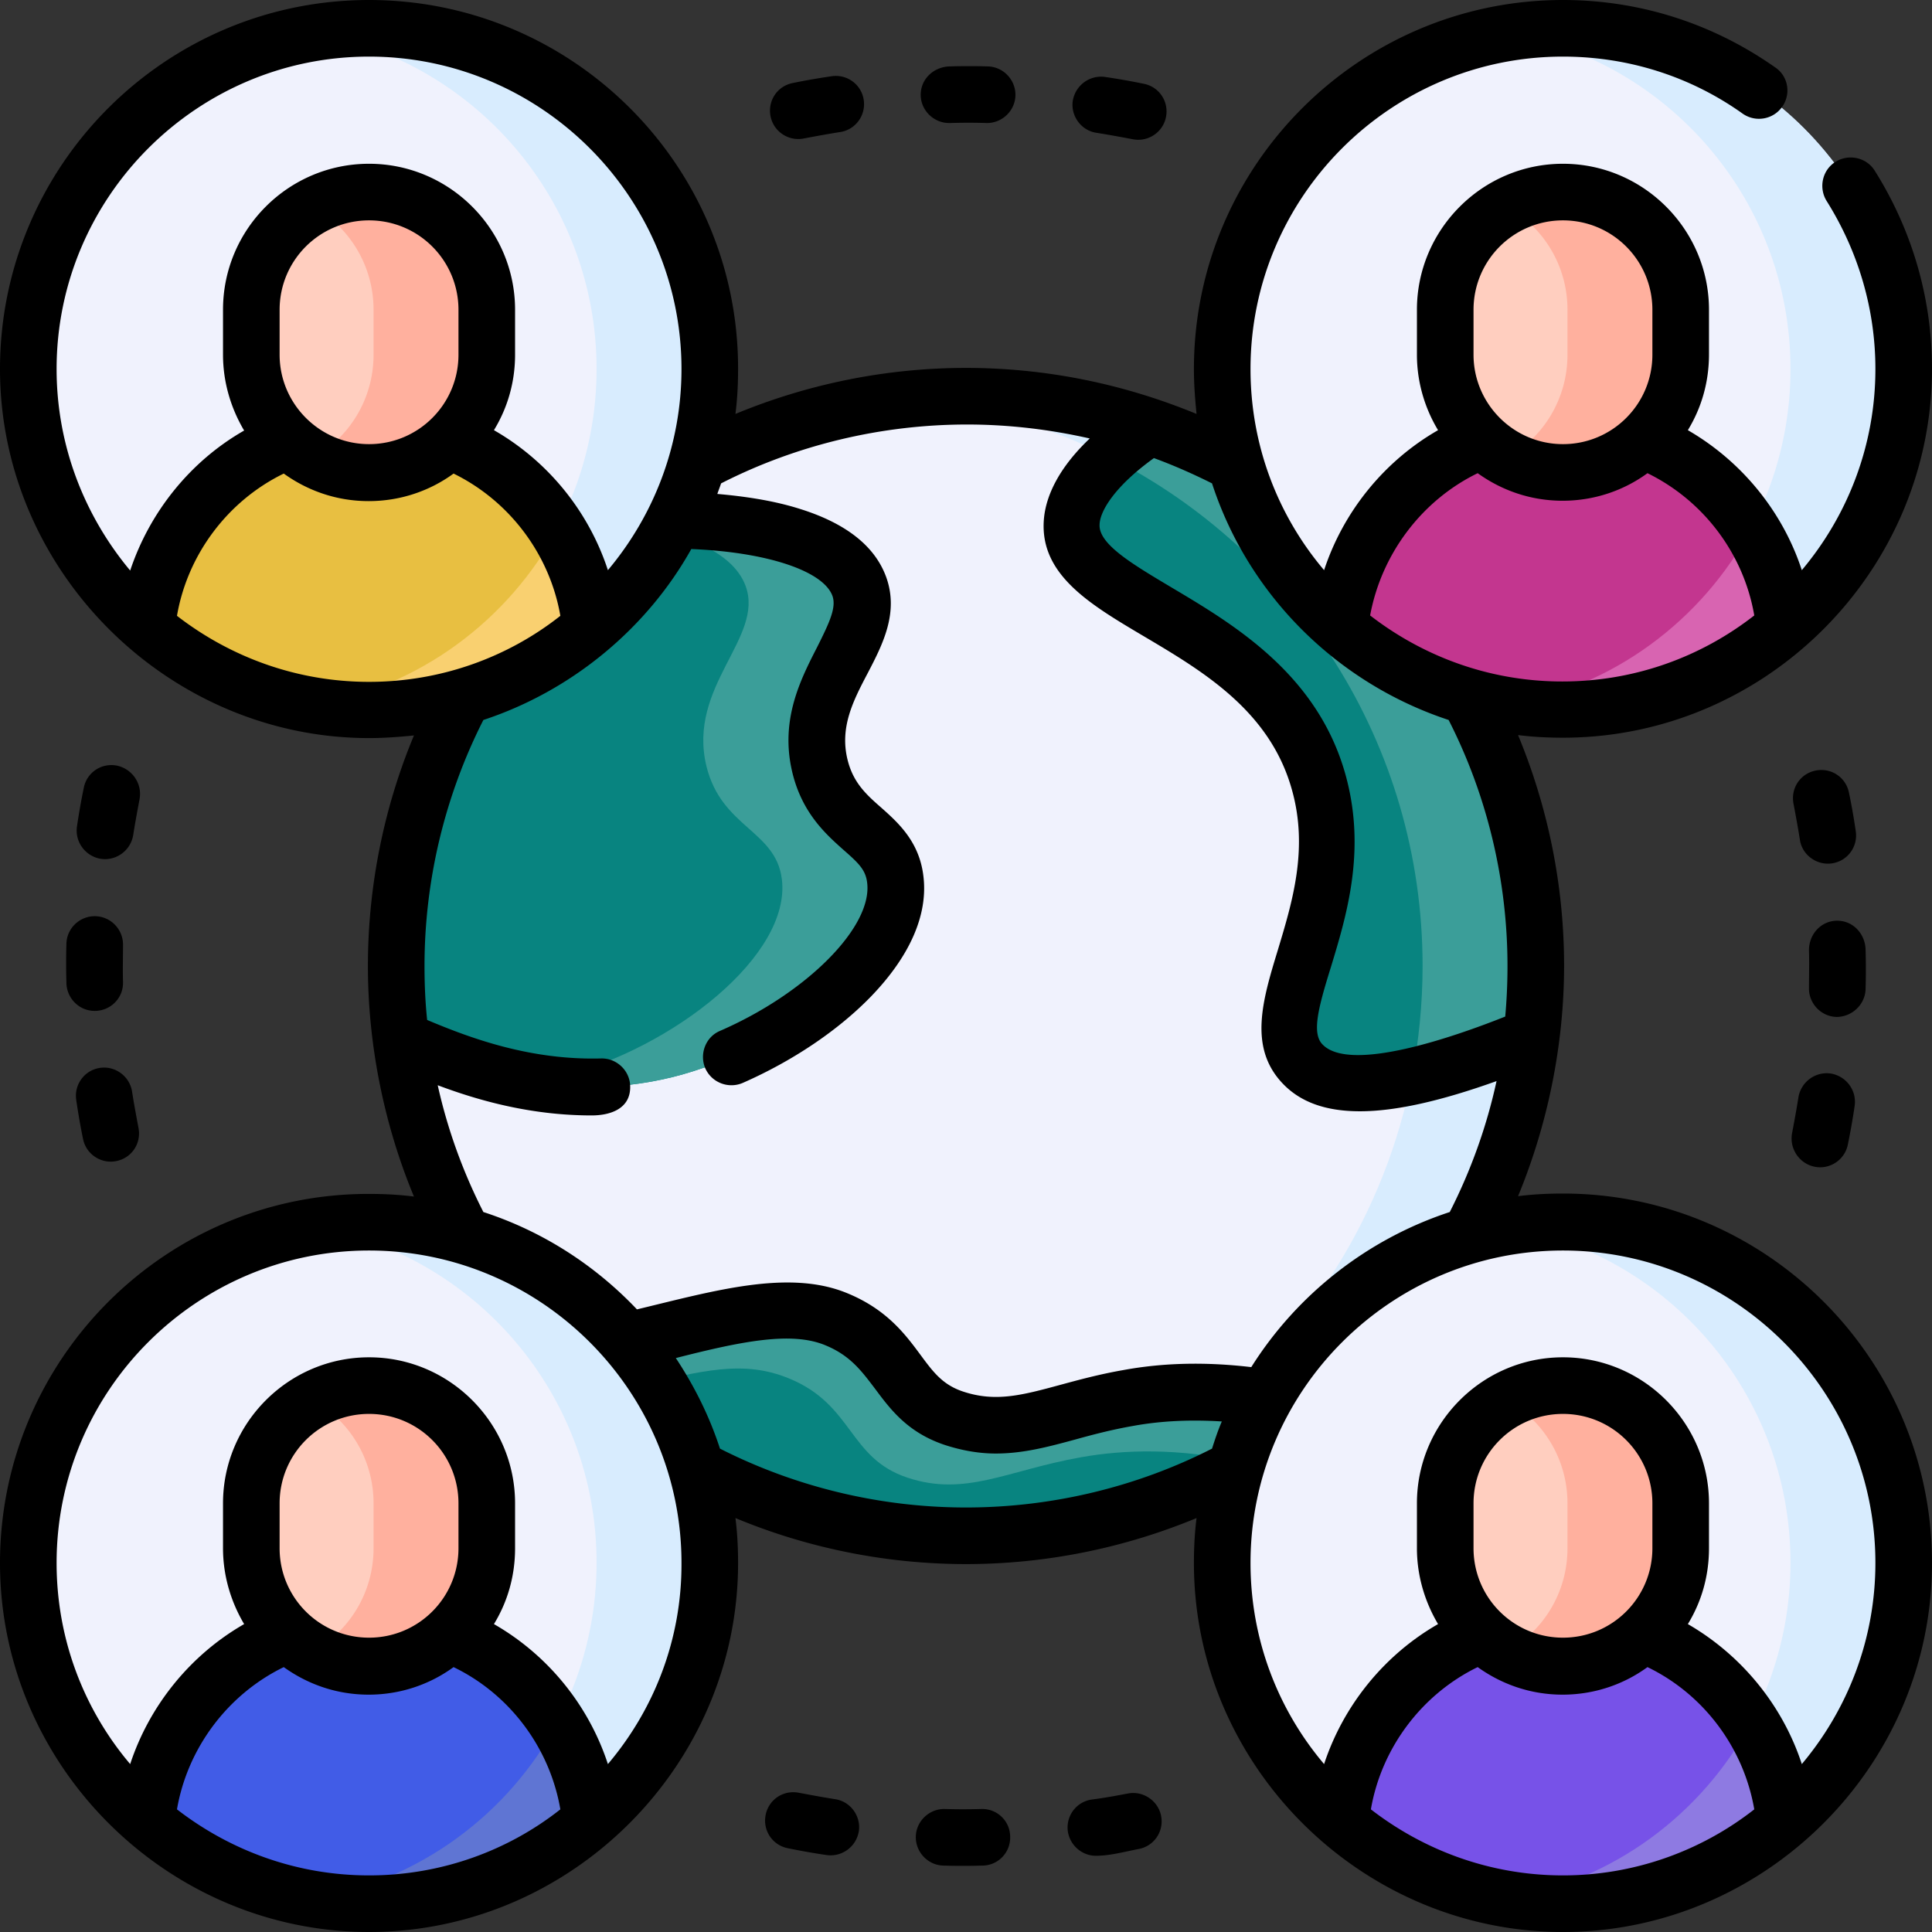 <svg id="Capa_1" xmlns="http://www.w3.org/2000/svg" viewBox="0 0 512 512"><rect x="0" y="0" width="512" height="512" fill="#333333" stroke="none"/><style>.st0{fill:#f0f2fd}.st1{fill:#d8ecfe}.st2{fill:#088480}.st3{fill:#3b9e99}.st4{fill:#7752e8}.st5{fill:#8e7ae2}.st6{fill:#ffcebf}.st7{fill:#ffb09e}.st8{fill:#415ce7}.st9{fill:#5f75d3}.st10{fill:#c3368f}.st11{fill:#d864b1}.st12{fill:#e8bf41}.st13{fill:#f9d070}</style><circle class="st0" cx="256" cy="256" r="151"/><path class="st1" d="M256 105c-5.1 0-10.1.3-15 .7 76.4 7.5 136 71.9 136 150.3s-59.6 142.7-136 150.3c4.9.5 9.9.7 15 .7 83.4 0 151-67.6 151-151s-67.6-151-151-151z"/><path class="st2" d="M105 256c0 6.6.4 13.1 1.2 19.4 14.6 6.4 40.9 17.8 72.2 10 30.1-7.6 61.3-32.3 58.8-52.4-1.6-13-16-13.6-20-30-5.1-21.1 15.4-34 10.4-47.7-5.8-15.9-41.2-19.5-67-16.5-33.9 27.8-55.6 70-55.6 117.2z"/><path class="st3" d="M237.2 233c-1.6-13-16-13.6-20-30-5.1-21.1 15.4-34 10.4-47.7-5.7-15.5-39.6-19.3-65.1-16.7 16.8 1.8 31.5 6.9 35.1 16.7 5 13.7-15.5 26.5-10.4 47.7 4 16.4 18.4 17 20 30 2.5 20.1-28.7 44.8-58.8 52.4-2.3.6-4.5 1-6.7 1.4 11 1.8 23.4 1.9 36.7-1.4 30.1-7.6 61.3-32.3 58.8-52.4z"/><path class="st2" d="M256 407c35.8 0 68.6-12.4 94.5-33.2-21.7-6.1-38.8-5.6-51.6-3.3-19.6 3.5-30.5 10.5-45.9 5.4-15.6-5.1-14.3-19.3-31.4-26.3-12-4.9-22.5-2.2-42.1 2.5-8.6 2.1-19.7 4.7-33.1 7.8 27.5 29 66.4 47.1 109.6 47.1z"/><path class="st3" d="M157.2 370.2c3.6-.8 6.8-1.6 9.8-2.4 19.6-4.8 30.1-7.4 42.1-2.5 17.1 7 15.7 21.1 31.4 26.3 15.4 5.1 26.3-1.9 45.9-5.4 11.2-2 25.7-2.6 43.7 1.4 7.2-4 14-8.7 20.3-13.8-21.7-6.1-38.8-5.6-51.6-3.3-19.6 3.5-30.5 10.5-45.9 5.4-15.6-5.1-14.3-19.3-31.4-26.3-12-4.9-22.5-2.2-42.1 2.5-8.6 2.1-19.7 4.7-33.1 7.8 3.5 3.6 7.1 7 10.9 10.3z"/><path class="st2" d="M407 256c0-66.3-42.8-122.7-102.2-143-12.4 8-20.5 17.4-20.9 25.6-1.2 22 53.6 25.9 65.5 68.8 9.4 34-16.7 61.1-4.4 74.4 6.3 6.9 22 9.1 61-7.1.6-6.1 1-12.4 1-18.7z"/><path class="st3" d="M406.9 251.3c-1.2-59.8-42.2-118.6-102-138.2-.1 0-.1 0-.2-.1-4 2.6-7.6 5.4-10.6 8.2C343.3 146.1 377 197.1 377 256c0 10-1 19.8-2.8 29.3 8.3-1.8 18.7-5.2 31.7-10.6.9-7.9 1.3-7.2 1-23.4z"/><path class="st0" d="M504.5 414.2c0 27.4-12.2 51.9-31.5 68.5-15.8 13.6-36.4 11.8-58.9 11.8-21.8 0-41.8 2.3-57.5-10.6-20.1-16.6-32.9-41.6-32.9-69.7 0-49.9 40.4-90.3 90.3-90.3s90.5 40.4 90.5 90.3z"/><path class="st1" d="M414.2 323.8c-5.1 0-10.1.4-15 1.2 42.7 7.1 75.3 44.3 75.3 89.1s-32.6 81.9-75.3 89.1c4.9.8 9.9-2.2 15-2.2 22.5 0 43.1-4.8 58.9-18.4 19.3-16.6 31.5-41.1 31.5-68.5-.1-49.8-40.5-90.3-90.4-90.3z"/><path class="st4" d="M414.2 429c-30.8 0-56.1 23.6-58.9 53.6 15.8 13.6 36.4 21.8 58.9 21.8s43.1-8.2 58.9-21.8c-2.8-30-28.1-53.6-58.9-53.6z"/><path class="st5" d="M399.2 503.2c4.9.8 9.9 1.3 15 1.3 22.5 0 43.1-8.2 58.9-21.8-.9-9.6-4.1-18.5-9-26.3-13 24.4-36.7 42.1-64.9 46.8z"/><path class="st6" d="M414.2 441.5c-17.2 0-31.2-14-31.2-31.2v-11.9c0-17.2 14-31.2 31.2-31.2s31.2 14 31.2 31.2v11.9c0 17.2-14 31.2-31.2 31.2z"/><path class="st7" d="M414.2 367.2c-5.4 0-10.5 1.4-15 3.8 9.7 5.3 16.2 15.6 16.2 27.4v11.9c0 11.8-6.5 22.1-16.2 27.4 4.5 2.4 9.6 3.8 15 3.8 17.2 0 31.2-14 31.2-31.2v-11.9c0-17.2-14-31.2-31.2-31.2z"/><path class="st0" d="M188.2 414.2c0 27.4-12.2 51.9-31.5 68.5-15.8 13.6-36.4 11.8-58.9 11.8s-43.1 1.8-58.9-11.8c-19.3-16.6-31.5-41.1-31.5-68.5 0-49.9 40.4-90.3 90.3-90.3s90.5 40.4 90.5 90.3z"/><path class="st1" d="M97.8 323.8c-5.1 0-10.1.4-15 1.2 42.7 7.1 75.3 44.3 75.3 89.1s-32.6 81.9-75.3 89.1c4.9.8 9.9-1.9 15-1.9 22.5 0 43.1-5.1 58.9-18.7 19.3-16.6 31.5-41.1 31.5-68.5 0-49.8-40.5-90.3-90.4-90.3z"/><path class="st8" d="M97.8 429C67 429 41.7 452.6 39 482.7c15.8 13.6 36.4 21.8 58.9 21.8s43.1-8.2 58.9-21.8c-2.9-30.1-28.2-53.7-59-53.7z"/><path class="st9" d="M82.9 503.2c4.9.8 9.9 1.3 15 1.3 22.5 0 43.1-8.2 58.9-21.8-.9-9.6-4.1-18.5-9-26.3-13 24.4-36.8 42.1-64.9 46.8z"/><path class="st6" d="M97.8 441.5c-17.2 0-31.2-14-31.2-31.2v-11.9c0-17.2 14-31.2 31.2-31.2s31.2 14 31.2 31.2v11.9c0 17.2-13.9 31.2-31.2 31.2z"/><path class="st7" d="M97.8 367.2c-5.4 0-10.5 1.4-15 3.8 9.7 5.3 16.2 15.6 16.2 27.4v11.9c0 11.8-6.5 22.1-16.2 27.4 4.5 2.4 9.6 3.8 15 3.8 17.2 0 31.2-14 31.2-31.2v-11.9c0-17.2-13.9-31.2-31.2-31.2z"/><path class="st0" d="M504.5 97.8c0 27.4-12.2 51.9-31.5 68.5-15.8 13.6-36.4 13.8-58.9 13.8s-43.1-.2-58.9-13.8c-19.3-16.6-31.5-41.1-31.5-68.5 0-49.9 40.4-90.3 90.3-90.3s90.5 40.4 90.5 90.3z"/><path class="st1" d="M414.2 7.5c-5.1 0-10.1.4-15 1.2 42.7 7.1 75.3 44.3 75.3 89.1s-32.6 81.9-75.3 89.1c4.9.8 10.8-.9 15.9-.9 22.5 0 42.1-6.1 57.9-19.7 19.3-16.6 31.5-41.1 31.5-68.5 0-49.9-40.4-90.3-90.3-90.3z"/><path class="st10" d="M414.2 112.7c-30.8 0-56.1 23.6-58.9 53.6 15.8 13.6 36.4 21.8 58.9 21.8s43.1-8.2 58.9-21.8c-2.8-30-28.1-53.6-58.9-53.6z"/><path class="st11" d="M399.2 186.9c4.9.8 9.9 1.3 15 1.3 22.5 0 43.1-8.2 58.9-21.8-.9-9.6-4.1-18.5-9-26.3-13 24.3-36.7 42.1-64.9 46.8z"/><path class="st6" d="M414.2 125.2c-17.2 0-31.2-14-31.2-31.2V82.1c0-17.2 14-31.2 31.2-31.2s31.2 14 31.2 31.2V94c0 17.2-14 31.2-31.2 31.2z"/><path class="st7" d="M414.2 50.9c-5.4 0-10.5 1.4-15 3.8 9.7 5.3 16.2 15.6 16.2 27.4V94c0 11.8-6.5 22.1-16.2 27.4 4.5 2.4 9.6 3.8 15 3.8 17.2 0 31.2-14 31.2-31.2V82.1c0-17.3-14-31.2-31.2-31.2z"/><path class="st0" d="M188.2 97.8c0 27.4-12.2 51.9-31.5 68.5-15.8 13.6-36.4 14.3-58.9 14.3s-43.1-.7-58.9-14.3C19.7 149.8 7.5 125.2 7.5 97.8c0-49.9 40.4-90.3 90.3-90.3s90.4 40.4 90.4 90.3z"/><path class="st1" d="M97.8 7.5c-5.1 0-10.1.4-15 1.2 42.7 7.1 75.3 44.3 75.3 89.1s-32.6 81.9-75.3 89.1c4.9.8 11.7-1.9 16.9-1.9 22.5 0 41.2-5.1 57-18.6 19.3-16.6 31.5-41.1 31.5-68.5 0-50-40.5-90.4-90.4-90.4z"/><path class="st12" d="M97.8 112.7c-30.8 0-56.1 23.6-58.9 53.6 15.8 13.6 36.4 21.8 58.9 21.8s43.1-8.2 58.9-21.8c-2.8-30-28.1-53.6-58.9-53.6z"/><path class="st13" d="M82.9 186.9c4.9.8 9.9 1.3 15 1.3 22.5 0 43.1-8.2 58.9-21.8-.9-9.6-4.1-18.5-9-26.3-13 24.3-36.8 42.1-64.9 46.8z"/><path class="st6" d="M97.8 125.2c-17.2 0-31.2-14-31.2-31.2V82.1c0-17.2 14-31.2 31.2-31.2s31.2 14 31.2 31.2V94c0 17.2-13.9 31.2-31.2 31.2z"/><path class="st7" d="M97.8 50.9c-5.4 0-10.5 1.4-15 3.8C92.5 60 99 70.3 99 82.1V94c0 11.8-6.5 22.1-16.2 27.4 4.5 2.4 9.6 3.8 15 3.8 17.2 0 31.2-14 31.2-31.2V82.1c0-17.3-13.9-31.2-31.2-31.2z"/><path d="M290.6 35.2c3.2.5 6.4 1.1 9.6 1.7 4 .8 8-1.8 8.8-5.9.8-4.1-1.8-8-5.9-8.8-3.4-.7-6.8-1.3-10.2-1.8-4.1-.6-7.9 2.2-8.6 6.3-.6 4 2.2 7.9 6.3 8.5zm-38.9-2.6h.2c3.2-.1 6.3-.1 9.5 0 4.1.1 7.6-3.2 7.7-7.3.1-4.1-3.2-7.6-7.3-7.7-3.3-.1-6.8-.1-10.1 0-4.3.1-7.8 3.4-7.7 7.7.1 4.1 3.6 7.4 7.7 7.3zm8.4 446.8c-3.3.1-6.5.1-9.7 0-4.1-.1-7.6 3.2-7.7 7.3-.1 4.1 3.2 7.6 7.3 7.7 3.4.1 6.9.1 10.3 0 4.2 0 7.6-3.5 7.4-7.8-.1-4.1-3.5-7.3-7.6-7.2zM213 36.7c3.2-.6 6.4-1.2 9.6-1.7 4.1-.6 6.9-4.4 6.3-8.5s-4.4-6.9-8.5-6.3c-3.4.5-6.9 1.1-10.3 1.8-4.1.8-6.7 4.7-5.9 8.8.8 4.1 4.8 6.7 8.8 5.9zm85.9 438.6c-3.2.6-6.4 1.2-9.6 1.6-4.1.6-6.9 4.4-6.3 8.5.6 3.7 3.8 6.4 7.4 6.4 3.8 0 7.7-1.1 11.4-1.8 4.1-.8 6.7-4.7 5.9-8.8-.8-4-4.8-6.7-8.8-5.9zm-77.6 1.5c-3.2-.5-6.4-1.1-9.6-1.7-4.1-.8-8 1.8-8.8 5.9-.8 4.1 1.8 8 5.9 8.8 3.4.7 6.8 1.3 10.2 1.8 4 .6 7.9-2.1 8.6-6.3.6-4-2.2-7.9-6.3-8.5zm264.2-248c4.1-.6 6.9-4.4 6.3-8.5-.5-3.4-1.1-6.9-1.8-10.2-.8-4.1-4.7-6.7-8.8-5.9-4.1.8-6.7 4.7-5.9 8.8.6 3.2 1.2 6.4 1.7 9.6.6 4 4.5 6.8 8.5 6.2zm8.9 33.3c.1-3.5.1-6.9 0-10.4-.1-4.3-3.4-7.8-7.7-7.7-4.2.1-7.4 3.7-7.3 8 .1 3.3 0 6.5 0 9.8-.1 4.1 3.2 7.6 7.3 7.7 4.1 0 7.6-3.3 7.7-7.4zm-13.5 47.1c4 .8 8-1.8 8.8-5.9.7-3.4 1.3-6.8 1.8-10.2.6-4.1-2.2-7.9-6.3-8.6-4.1-.6-7.9 2.2-8.6 6.3-.5 3.2-1.1 6.4-1.7 9.6-.7 4.1 2 8 6 8.8zM17.6 250.1c-.1 3.4-.1 6.8 0 10.3v.1c.1 4.1 3.4 7.4 7.5 7.4 4.2 0 7.6-3.4 7.5-7.6v-.2c-.1-3.2 0-6.4 0-9.6.1-4.2-3.3-7.7-7.5-7.7-4 0-7.4 3.2-7.5 7.3zm396.6 66.2c-4 0-8 .2-11.9.7 7.9-19.1 12.2-40.3 12.2-61.1 0-21-4.2-41.8-12.2-61.1 3.9.5 7.9.7 11.9.7 53.7 0 97.8-44.1 97.8-97.8 0-18.7-5.3-36.8-15.2-52.5-2.2-3.5-6.9-4.5-10.4-2.3s-4.5 6.9-2.3 10.4C492.5 66.7 497 82 497 97.8c0 20.3-7.4 38.9-19.5 53.3-5.1-15.6-16-28.9-30.2-37.1 3.6-5.9 5.6-12.7 5.6-20.1V82.1c0-21.3-17.4-38.7-38.7-38.7s-38.7 17.4-38.7 38.7V94c0 7.3 2.1 14.2 5.6 20-14.3 8.2-25.1 21.6-30.2 37.1-12.2-14.4-19.5-33-19.5-53.3 0-45.7 37.2-82.8 82.8-82.8 17.2 0 33.7 5.2 47.6 15.1 3.4 2.4 8.1 1.6 10.5-1.8 2.4-3.4 1.6-8.1-1.8-10.4C453.9 6.2 434.5 0 414.2 0c-53.9 0-97.8 43.9-97.8 97.8 0 4 .3 8 .7 11.9-19.4-8-40-12.2-61.1-12.2-21 0-41.8 4.2-61.1 12.2.5-3.9.7-7.9.7-11.9C195.7 43.9 151.8 0 97.8 0S0 43.9 0 97.8c0 53.6 44.6 97.8 97.8 97.8 4 0 8-.3 11.9-.7-8 19.2-12.2 40.1-12.2 61.1 0 20.9 4.3 42.1 12.2 61.1-3.9-.5-7.9-.7-11.9-.7C43.9 316.3 0 360.2 0 414.2S44.6 512 97.8 512c53.6 0 97.8-44.2 97.8-97.8 0-4-.2-8-.7-11.9 19.2 8 40.1 12.2 61.1 12.2s41.8-4.2 61.1-12.2c-.5 3.9-.7 7.9-.7 11.9 0 54 44.6 97.8 97.8 97.8 53.3 0 97.8-43.8 97.8-97.8s-43.9-97.9-97.8-97.9zM390.5 82.1c0-13.1 10.6-23.7 23.7-23.7s23.7 10.6 23.7 23.7V94c0 13.1-10.6 23.7-23.7 23.7S390.5 107 390.5 94V82.1zm1.1 43.3c6.4 4.6 14.1 7.3 22.5 7.3s16.2-2.7 22.5-7.3c14.9 7.3 25.5 21.4 28.3 37.7-14.1 11-31.7 17.5-50.9 17.5s-36.8-6.6-50.9-17.5c3-16.3 13.7-30.5 28.5-37.7zm-85.8-4c5.2 1.9 10.4 4.2 15.4 6.7 9.7 29.8 33.3 53 62.7 62.7 10.2 20 15.6 42.5 15.6 65.2 0 4.5-.2 9-.6 13.4-13.3 5.3-41.3 15.1-48.5 7.3-2.8-3-1-9.8 2.3-20.4 4.2-13.8 9.4-31 3.9-50.9-7.4-26.8-29.8-40-46.1-49.7-10.4-6.2-19.4-11.5-19.1-16.7.1-3.6 4.1-10.2 14.4-17.6zM34.5 151.2C22.4 136.7 15 118.1 15 97.8 15 52.2 52.2 15 97.8 15s82.8 37.2 82.8 82.8c0 20.3-7.4 38.9-19.5 53.3-5.1-15.6-15.9-28.9-30.2-37.1 3.6-5.9 5.6-12.7 5.6-20V82.1c0-21.3-17.4-38.7-38.7-38.7S59.1 60.7 59.1 82.1V94c0 7.3 2.1 14.2 5.6 20.1-14.2 8.1-25 21.5-30.2 37.1zm87-69.1V94c0 13.1-10.6 23.7-23.7 23.7S74.1 107 74.1 94V82.1c0-13.1 10.6-23.7 23.7-23.7s23.7 10.6 23.7 23.7zm-23.7 98.6c-19.2 0-36.8-6.6-50.9-17.5 2.8-16.3 13.5-30.5 28.3-37.7 6.4 4.6 14.1 7.3 22.5 7.3s16.2-2.7 22.5-7.3c14.9 7.3 25.5 21.5 28.3 37.7-13.8 10.9-31.5 17.5-50.7 17.5zm0 316.3c-19.2 0-36.8-6.6-50.9-17.5 2.8-16.3 13.5-30.5 28.3-37.7 6.4 4.6 14.1 7.3 22.5 7.3s16.2-2.7 22.5-7.3c14.9 7.2 25.5 21.4 28.3 37.7C134.7 490.4 117 497 97.8 497zm-23.7-86.7v-11.9c0-13.1 10.6-23.7 23.7-23.7s23.7 10.6 23.7 23.7v11.9c0 13.1-10.6 23.7-23.7 23.7s-23.7-10.6-23.7-23.7zm87 57.2c-5.1-15.6-15.9-28.9-30.2-37.1 3.6-5.9 5.6-12.7 5.6-20.1v-11.9c0-21.3-17.4-38.7-38.7-38.7s-38.7 17.4-38.7 38.7v11.9c0 7.3 2.1 14.2 5.6 20.1-14.3 8.2-25.1 21.6-30.2 37.1-12.2-14.4-19.5-33-19.5-53.3 0-45.7 37.2-82.8 82.8-82.8s82.8 37.2 82.8 82.8c.1 20.3-7.3 38.9-19.5 53.3zm160.1-83.6c-20 10.2-42.5 15.6-65.2 15.6s-45.1-5.4-65.2-15.6c-2.8-8.6-6.8-16.6-11.7-24 17.6-4.5 30.7-7.1 39.6-3.4 6.6 2.7 9.6 6.8 13.1 11.4 4.1 5.5 8.7 11.8 18.8 15.1 4.7 1.5 9.1 2.2 13.3 2.2 7.3 0 14-1.8 21-3.7 4.7-1.3 9.6-2.6 15.3-3.6 7.6-1.4 15.5-1.7 23.6-1.2-1 2.3-1.8 4.7-2.6 7.2zm-23.6-20.8c-6.3 1.1-11.8 2.6-16.6 3.9-10.3 2.8-17.2 4.6-25.7 1.8-5.5-1.8-8-5.2-11.4-9.8-4-5.4-8.9-12-19.4-16.3-15.5-6.4-35.3-.6-55.7 4.3-11.1-11.7-25-20.7-40.7-25.8-5.4-10.6-9.5-21.9-12.1-33.6 10.9 4.1 24.8 8 40.8 8 5 0 10.4-1.8 10.2-7.8-.1-4.1-3.6-7.4-7.7-7.3-18.9.5-34.7-5.4-46.1-10.2-.5-4.7-.7-9.5-.7-14.3 0-22.7 5.4-45.1 15.6-65.2 23.1-7.6 43.2-24 55.1-45.3 19.8.8 34.9 5.7 37.4 12.4 1.1 3.1-.8 7.1-4 13.5-4.4 8.6-10 19.4-6.6 33.4 2.6 10.7 8.9 16.3 13.5 20.4 4 3.5 5.9 5.3 6.3 8.7 1.5 11.7-16 29.3-39 39.3-3.8 1.6-5.5 6.1-3.9 9.9 1.7 3.8 6.1 5.5 9.9 3.9 13.2-5.8 25.3-13.9 34.1-23 10.3-10.7 15.1-21.7 13.8-31.9-1.1-9.1-6.7-14.1-11.2-18.1-4-3.5-7.4-6.6-8.9-12.7-2.1-8.6 1.5-15.6 5.4-23 3.9-7.5 8.3-16 4.8-25.5-3-8.1-10.6-14.1-22.7-17.9-7.2-2.3-15.1-3.4-22-4 .3-.9.7-1.9 1-2.8 20-10.2 42.5-15.6 65.2-15.6 11 0 21.9 1.3 32.5 3.7-7.6 7.2-11.8 14.8-12.2 22-.8 14.3 12.5 22.1 26.5 30.4 15.7 9.3 33.5 19.8 39.3 40.8 4.4 15.7 0 29.9-3.8 42.5-4 13.1-7.7 25.5 1.1 35 4.7 5.1 11.5 7.6 20.7 7.6 9.4 0 21.4-2.7 36.2-8-2.6 12-6.8 23.7-12.4 34.7-21.9 7.2-40.5 21.9-52.6 41.1-11.9-1.4-23.2-1.2-34 .8zM414.2 497c-19.2 0-36.8-6.6-50.9-17.5 2.8-16.3 13.5-30.5 28.3-37.7 6.4 4.6 14.1 7.3 22.5 7.3s16.2-2.7 22.5-7.3c14.9 7.2 25.5 21.4 28.3 37.7a82.131 82.131 0 0 1-50.7 17.5zm-23.7-86.7v-11.9c0-13.1 10.6-23.7 23.7-23.7s23.7 10.6 23.7 23.7v11.9c0 13.1-10.6 23.7-23.7 23.7s-23.7-10.6-23.7-23.7zm87 57.2c-5.1-15.6-16-28.9-30.2-37.1 3.6-5.9 5.6-12.7 5.6-20.1v-11.9c0-21.3-17.4-38.7-38.7-38.7s-38.7 17.4-38.7 38.7v11.9c0 7.3 2.1 14.2 5.6 20.1-14.3 8.2-25.1 21.6-30.2 37.1-12.2-14.4-19.5-33-19.5-53.3 0-45.7 37.2-82.8 82.8-82.8s82.8 37.2 82.8 82.8c0 20.3-7.4 38.9-19.5 53.3zM31 202.9c-4.1-.8-8 1.8-8.8 5.9-.7 3.4-1.3 6.8-1.8 10.2-.6 4.1 2.2 7.9 6.3 8.6 4 .6 7.9-2.1 8.6-6.3.5-3.2 1.1-6.4 1.7-9.6.7-4-1.9-7.9-6-8.8zM26.5 283c-4.1.6-6.9 4.4-6.3 8.5.5 3.4 1.1 6.9 1.8 10.3.8 4.1 4.8 6.7 8.8 5.9 4.1-.8 6.7-4.7 5.9-8.8-.6-3.2-1.2-6.4-1.7-9.6-.6-4-4.4-6.9-8.5-6.3z"/></svg>
